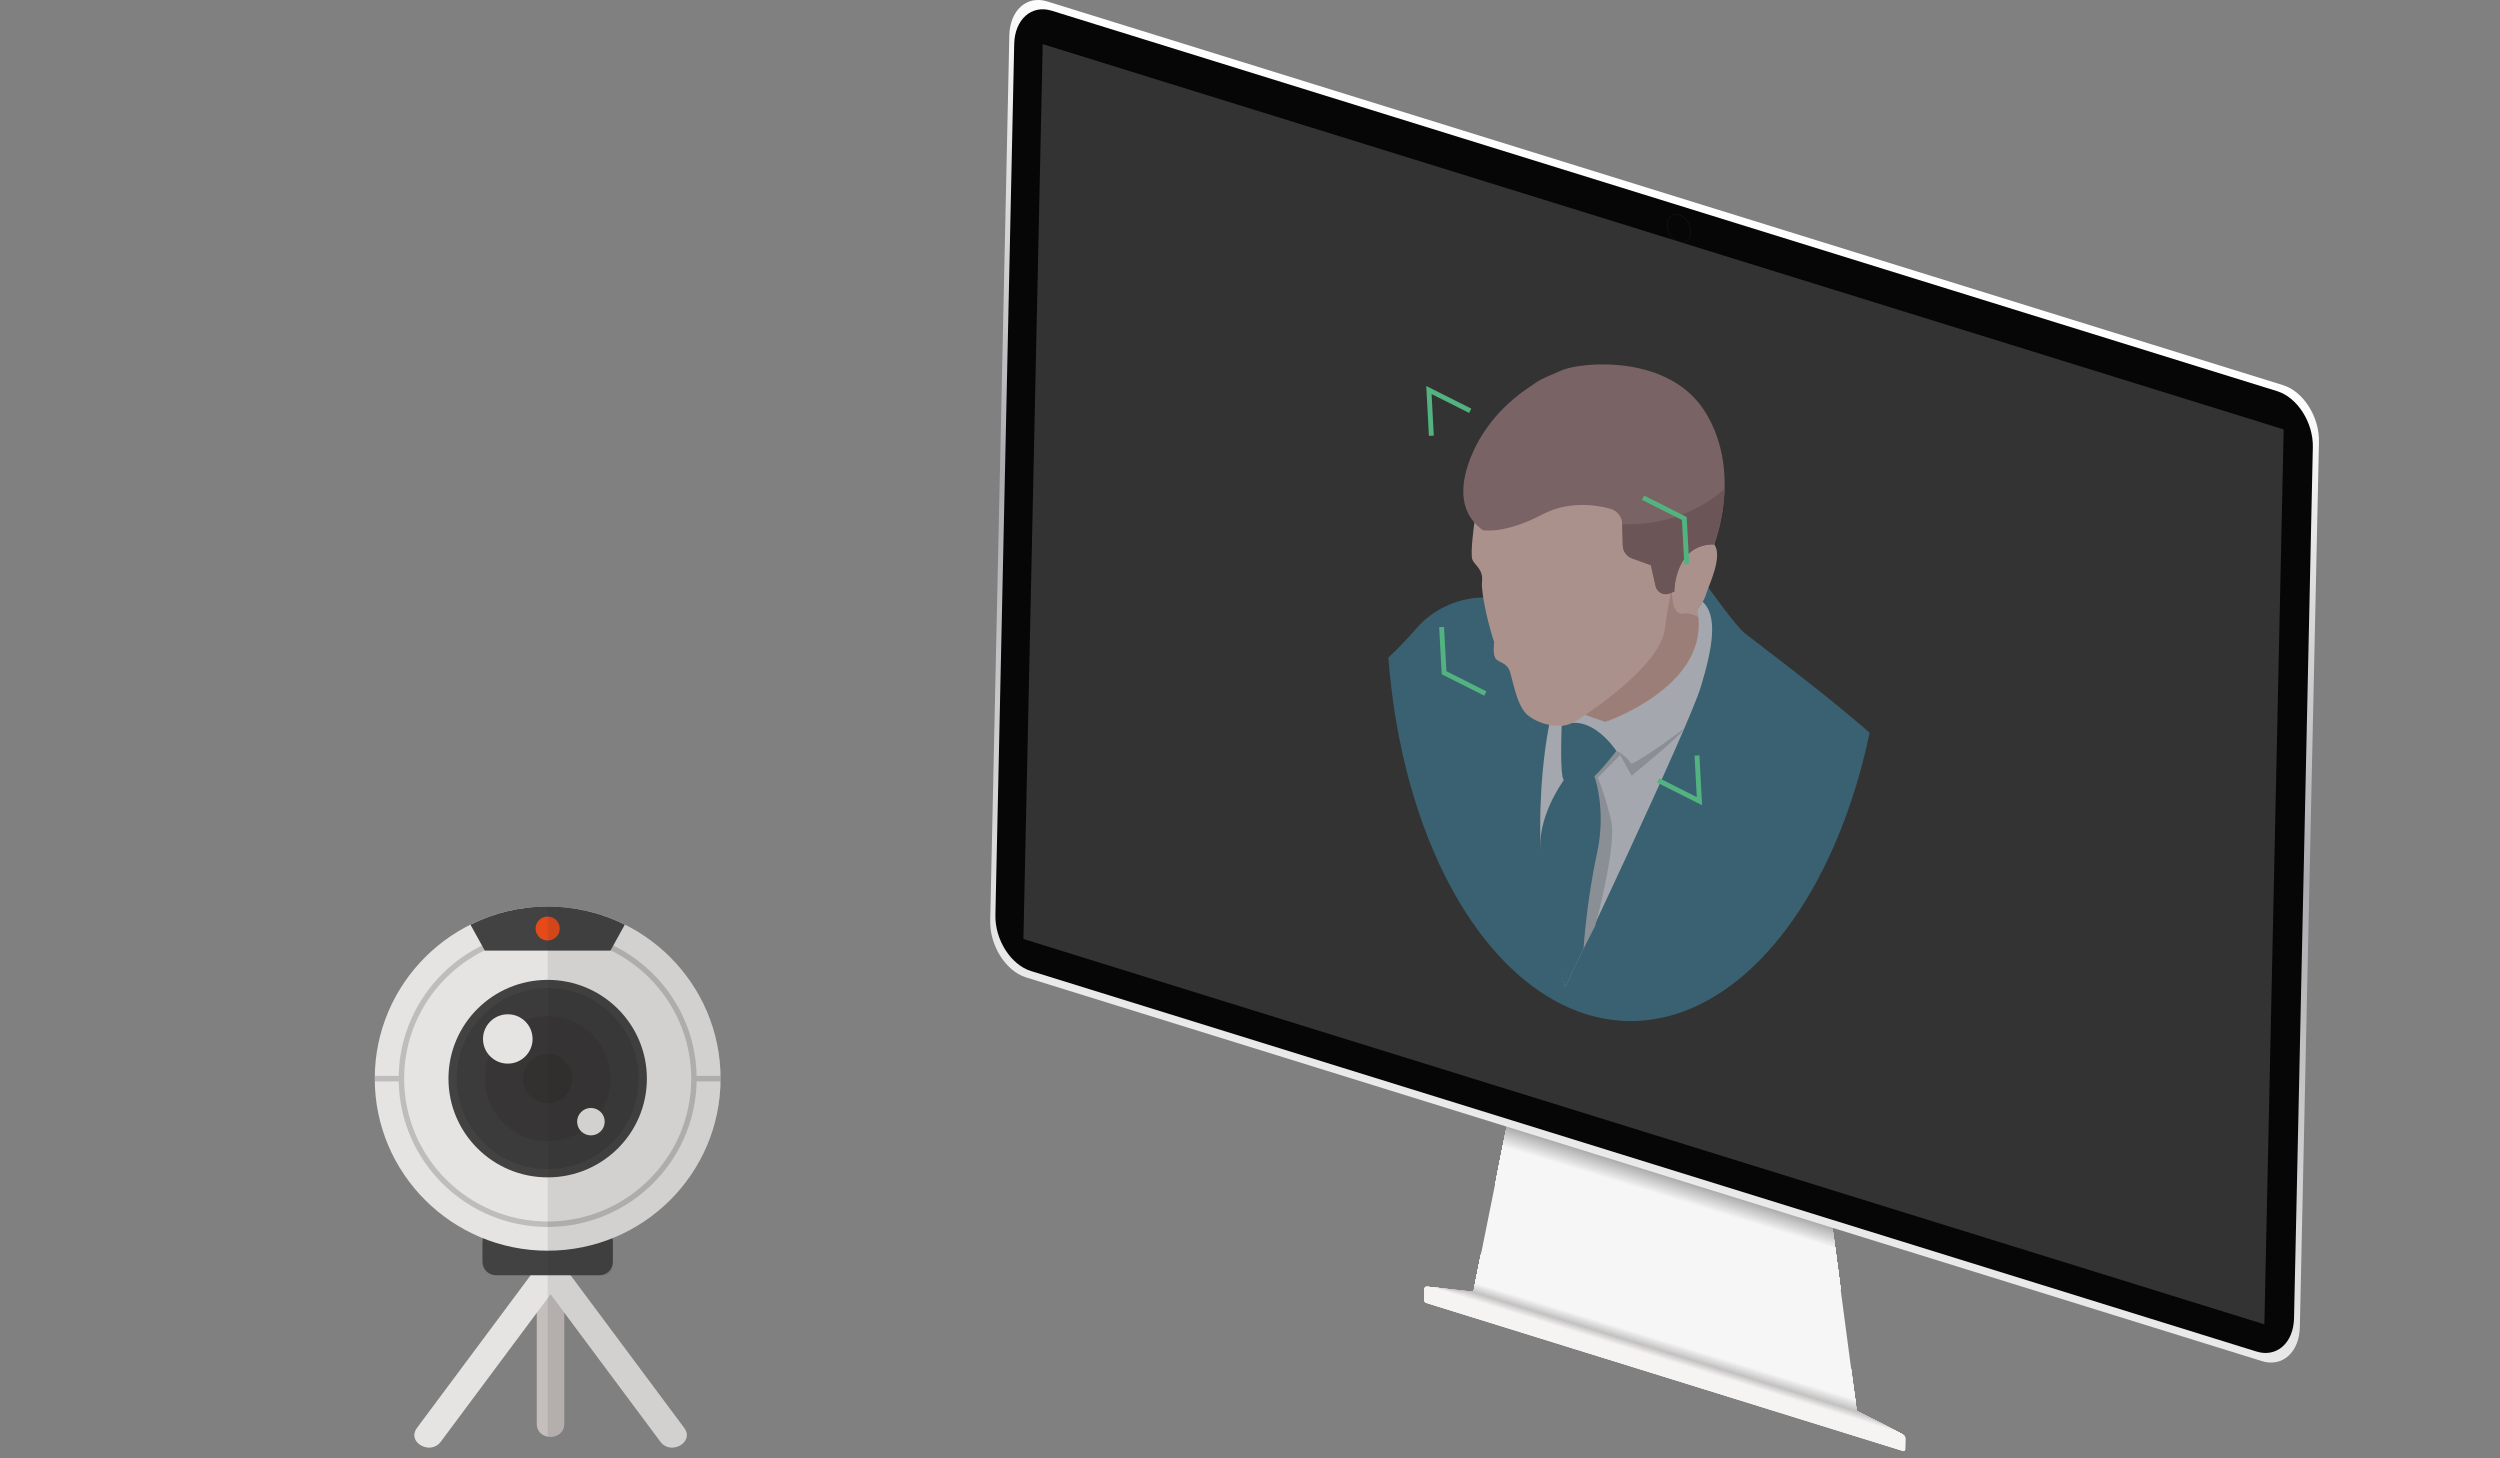 <?xml version="1.0" encoding="utf-8"?>
<!-- Generator: Adobe Illustrator 24.3.0, SVG Export Plug-In . SVG Version: 6.00 Build 0)  -->
<svg version="1.1" id="Ñëîé_1" xmlns="http://www.w3.org/2000/svg" xmlns:xlink="http://www.w3.org/1999/xlink" x="0px" y="0px"
	 viewBox="0 0 600 350" style="enable-background:new 0 0 600 350;" xml:space="preserve">
<rect x="0" y="0" width="600" height="350" fill="#808080" stroke="none"/>
<g id="XMLID_291_">
	<g id="XMLID_295_">
		<polygon id="XMLID_336_" style="fill:#F6F6F6;" points="361.63,270.26 439.77,294.52 445.61,338.56 353.63,310 		"/>
		<g id="XMLID_326_">
			<polygon id="XMLID_6_" style="fill:#AAA9A9;" points="440.94,303.33 439.77,294.52 361.63,270.26 360.01,278.28 			"/>
			<polygon style="fill:#ABAAAA;" points="440.95,303.41 439.78,294.59 361.61,270.32 360,278.36 			"/>
			<polygon style="fill:#ACABAB;" points="440.96,303.49 439.79,294.65 361.6,270.38 359.98,278.44 			"/>
			<polygon style="fill:#ADACAC;" points="440.97,303.57 439.8,294.72 361.59,270.45 359.97,278.52 			"/>
			<polygon style="fill:#AEADAD;" points="440.98,303.65 439.81,294.78 361.57,270.51 359.95,278.61 			"/>
			<polygon style="fill:#AFAEAE;" points="440.99,303.73 439.82,294.85 361.56,270.57 359.93,278.69 			"/>
			<polygon style="fill:#B0AFAF;" points="441.01,303.81 439.83,294.91 361.55,270.63 359.92,278.77 			"/>
			<polygon style="fill:#B1B0B0;" points="441.02,303.89 439.83,294.98 361.54,270.7 359.9,278.85 			"/>
			<polygon style="fill:#B2B1B1;" points="441.03,303.97 439.84,295.04 361.52,270.76 359.89,278.93 			"/>
			<polygon style="fill:#B3B2B2;" points="441.04,304.05 439.85,295.11 361.51,270.82 359.87,279.01 			"/>
			<polygon style="fill:#B4B3B3;" points="441.05,304.13 439.86,295.18 361.5,270.89 359.86,279.09 			"/>
			<polygon style="fill:#B5B4B4;" points="441.06,304.21 439.87,295.24 361.49,270.95 359.84,279.17 			"/>
			<polygon style="fill:#B6B5B5;" points="441.07,304.29 439.88,295.31 361.47,271.01 359.83,279.25 			"/>
			<polygon style="fill:#B7B6B6;" points="441.08,304.37 439.89,295.37 361.46,271.07 359.81,279.33 			"/>
			<polygon style="fill:#B8B7B7;" points="441.09,304.46 439.89,295.44 361.45,271.14 359.79,279.41 			"/>
			<polygon style="fill:#B9B8B8;" points="441.1,304.54 439.9,295.5 361.44,271.2 359.78,279.49 			"/>
			<polygon style="fill:#BAB9B9;" points="441.11,304.62 439.91,295.57 361.42,271.26 359.76,279.57 			"/>
			<polygon style="fill:#BBBABA;" points="441.12,304.7 439.92,295.63 361.41,271.32 359.75,279.65 			"/>
			<polygon style="fill:#BCBBBB;" points="441.13,304.78 439.93,295.7 361.4,271.39 359.73,279.73 			"/>
			<polygon style="fill:#BDBCBC;" points="441.14,304.86 439.94,295.76 361.39,271.45 359.72,279.82 			"/>
			<polygon style="fill:#BDBDBD;" points="441.15,304.94 439.95,295.83 361.37,271.51 359.7,279.9 			"/>
			<polygon style="fill:#BEBEBE;" points="441.17,305.02 439.96,295.89 361.36,271.57 359.69,279.98 			"/>
			<polygon style="fill:#BFBFBF;" points="441.18,305.1 439.96,295.96 361.35,271.64 359.67,280.06 			"/>
			<polygon style="fill:#C0C0C0;" points="441.19,305.18 439.97,296.02 361.34,271.7 359.66,280.14 			"/>
			<polygon style="fill:#C1C1C1;" points="441.2,305.26 439.98,296.09 361.32,271.76 359.64,280.22 			"/>
			<polygon style="fill:#C2C2C2;" points="441.21,305.34 439.99,296.16 361.31,271.83 359.62,280.3 			"/>
			<polygon style="fill:#C3C3C3;" points="441.22,305.42 440,296.22 361.3,271.89 359.61,280.38 			"/>
			<polygon style="fill:#C4C4C4;" points="441.23,305.5 440.01,296.29 361.29,271.95 359.59,280.46 			"/>
			<polygon style="fill:#C5C5C5;" points="441.24,305.58 440.02,296.35 361.27,272.01 359.58,280.54 			"/>
			<polygon style="fill:#C6C6C6;" points="441.25,305.66 440.02,296.42 361.26,272.08 359.56,280.62 			"/>
			<polygon style="fill:#C7C7C7;" points="441.26,305.74 440.03,296.48 361.25,272.14 359.55,280.7 			"/>
			<polygon style="fill:#C8C8C8;" points="441.27,305.82 440.04,296.55 361.23,272.2 359.53,280.78 			"/>
			<polygon style="fill:#C9C9C9;" points="441.28,305.9 440.05,296.61 361.22,272.26 359.52,280.86 			"/>
			<polygon style="fill:#CACACA;" points="441.29,305.98 440.06,296.68 361.21,272.33 359.5,280.94 			"/>
			<polygon style="fill:#CBCBCB;" points="441.3,306.06 440.07,296.74 361.2,272.39 359.49,281.02 			"/>
			<polygon style="fill:#CCCCCC;" points="441.31,306.14 440.08,296.81 361.18,272.45 359.47,281.11 			"/>
			<polygon style="fill:#CDCDCD;" points="441.32,306.22 440.09,296.87 361.17,272.51 359.45,281.19 			"/>
			<polygon style="fill:#CECECE;" points="441.34,306.3 440.09,296.94 361.16,272.58 359.44,281.27 			"/>
			<polygon style="fill:#CFCFCF;" points="441.35,306.38 440.1,297 361.15,272.64 359.42,281.35 			"/>
			<polygon style="fill:#D0D0D0;" points="441.36,306.46 440.11,297.07 361.13,272.7 359.41,281.43 			"/>
			<polygon style="fill:#D1D0D0;" points="441.37,306.54 440.12,297.14 361.12,272.77 359.39,281.51 			"/>
			<polygon style="fill:#D2D1D1;" points="441.38,306.62 440.13,297.2 361.11,272.83 359.38,281.59 			"/>
			<polygon style="fill:#D3D2D2;" points="441.39,306.7 440.14,297.27 361.1,272.89 359.36,281.67 			"/>
			<polygon style="fill:#D4D3D3;" points="441.4,306.78 440.15,297.33 361.08,272.95 359.35,281.75 			"/>
			<polygon style="fill:#D5D4D4;" points="441.41,306.86 440.15,297.4 361.07,273.02 359.33,281.83 			"/>
			<polygon style="fill:#D6D5D5;" points="441.42,306.95 440.16,297.46 361.06,273.08 359.31,281.91 			"/>
			<polygon style="fill:#D7D6D6;" points="441.43,307.03 440.17,297.53 361.05,273.14 359.3,281.99 			"/>
			<polygon style="fill:#D8D7D7;" points="441.44,307.11 440.18,297.59 361.03,273.2 359.28,282.07 			"/>
			<polygon style="fill:#D9D8D8;" points="441.45,307.19 440.19,297.66 361.02,273.27 359.27,282.15 			"/>
			<polygon style="fill:#DAD9D9;" points="441.46,307.27 440.2,297.72 361.01,273.33 359.25,282.23 			"/>
			<polygon style="fill:#DBDADA;" points="441.47,307.35 440.21,297.79 361,273.39 359.24,282.31 			"/>
			<polygon style="fill:#DCDBDB;" points="441.48,307.43 440.22,297.85 360.98,273.45 359.22,282.4 			"/>
			<polygon style="fill:#DDDCDC;" points="441.5,307.51 440.22,297.92 360.97,273.52 359.21,282.48 			"/>
			<polygon style="fill:#DEDDDD;" points="441.51,307.59 440.23,297.98 360.96,273.58 359.19,282.56 			"/>
			<polygon style="fill:#DFDEDE;" points="441.52,307.67 440.24,298.05 360.94,273.64 359.18,282.64 			"/>
			<polygon style="fill:#E0DFDF;" points="441.53,307.75 440.25,298.12 360.93,273.71 359.16,282.72 			"/>
			<polygon style="fill:#E1E0E0;" points="441.54,307.83 440.26,298.18 360.92,273.77 359.14,282.8 			"/>
			<polygon style="fill:#E2E1E1;" points="441.55,307.91 440.27,298.25 360.91,273.83 359.13,282.88 			"/>
			<polygon style="fill:#E3E2E2;" points="441.56,307.99 440.28,298.31 360.89,273.89 359.11,282.96 			"/>
			<polygon style="fill:#E3E3E3;" points="441.57,308.07 440.28,298.38 360.88,273.96 359.1,283.04 			"/>
			<polygon style="fill:#E4E4E4;" points="441.58,308.15 440.29,298.44 360.87,274.02 359.08,283.12 			"/>
			<polygon style="fill:#E5E5E5;" points="441.59,308.23 440.3,298.51 360.86,274.08 359.07,283.2 			"/>
			<polygon style="fill:#E6E6E6;" points="441.6,308.31 440.31,298.57 360.84,274.14 359.05,283.28 			"/>
			<polygon style="fill:#E7E7E7;" points="441.61,308.39 440.32,298.64 360.83,274.21 359.04,283.36 			"/>
			<polygon style="fill:#E8E8E8;" points="441.62,308.47 440.33,298.7 360.82,274.27 359.02,283.44 			"/>
			<polygon style="fill:#E9E9E9;" points="441.63,308.55 440.34,298.77 360.81,274.33 359.01,283.52 			"/>
			<polygon style="fill:#EAEAEA;" points="441.64,308.63 440.35,298.83 360.79,274.39 358.99,283.61 			"/>
			<polygon style="fill:#EBEBEB;" points="441.66,308.71 440.35,298.9 360.78,274.46 358.97,283.69 			"/>
			<polygon style="fill:#ECECEC;" points="441.67,308.79 440.36,298.96 360.77,274.52 358.96,283.77 			"/>
			<polygon style="fill:#EDEDED;" points="441.68,308.87 440.37,299.03 360.76,274.58 358.94,283.85 			"/>
			<polygon style="fill:#EEEEEE;" points="441.69,308.95 440.38,299.09 360.74,274.65 358.93,283.93 			"/>
			<polygon style="fill:#EFEFEF;" points="441.7,309.03 440.39,299.16 360.73,274.71 358.91,284.01 			"/>
			<polygon style="fill:#F0F0F0;" points="441.71,309.11 440.4,299.23 360.72,274.77 358.9,284.09 			"/>
			<polygon style="fill:#F1F1F1;" points="441.72,309.19 440.41,299.29 360.71,274.83 358.88,284.17 			"/>
			<polygon style="fill:#F2F2F2;" points="441.73,309.27 440.41,299.36 360.69,274.9 358.87,284.25 			"/>
			<polygon style="fill:#F3F3F3;" points="441.74,309.35 440.42,299.42 360.68,274.96 358.85,284.33 			"/>
			<polygon style="fill:#F4F4F4;" points="441.75,309.43 440.43,299.49 360.67,275.02 358.83,284.41 			"/>
			<polygon style="fill:#F5F5F5;" points="441.76,309.52 440.44,299.55 360.65,275.08 358.82,284.49 			"/>
			<polygon id="XMLID_5_" style="fill:#F6F6F6;" points="441.77,309.6 440.45,299.62 360.64,275.15 358.8,284.57 			"/>
		</g>
		<g id="XMLID_318_">
			<polygon id="XMLID_4_" style="fill:#C4C4C4;" points="354.79,304.25 353.63,310 445.61,338.56 444.02,331.57 			"/>
			<polygon style="fill:#C5C5C5;" points="354.8,304.18 353.64,309.96 445.61,338.51 444.03,331.51 			"/>
			<polygon style="fill:#C6C6C6;" points="354.82,304.11 353.65,309.92 445.6,338.45 444.03,331.45 			"/>
			<polygon style="fill:#C7C7C7;" points="354.83,304.04 353.66,309.88 445.59,338.4 444.04,331.39 			"/>
			<polygon style="fill:#C8C8C8;" points="354.85,303.96 353.67,309.84 445.58,338.35 444.04,331.32 			"/>
			<polygon style="fill:#C9C9C9;" points="354.86,303.89 353.67,309.8 445.58,338.29 444.05,331.26 			"/>
			<polygon style="fill:#CACACA;" points="354.88,303.82 353.68,309.75 445.57,338.24 444.05,331.2 			"/>
			<polygon style="fill:#CBCBCB;" points="354.89,303.75 353.69,309.71 445.56,338.19 444.06,331.14 			"/>
			<polygon style="fill:#CCCCCC;" points="354.9,303.68 353.7,309.67 445.56,338.13 444.06,331.08 			"/>
			<polygon style="fill:#CDCDCD;" points="354.92,303.61 353.71,309.63 445.55,338.08 444.07,331.02 			"/>
			<polygon style="fill:#CECECE;" points="354.93,303.53 353.72,309.59 445.54,338.03 444.07,330.96 			"/>
			<polygon style="fill:#CFCFCF;" points="354.95,303.46 353.72,309.55 445.54,337.97 444.08,330.89 			"/>
			<polygon style="fill:#D0D0D0;" points="354.96,303.39 353.73,309.51 445.53,337.92 444.08,330.83 			"/>
			<polygon style="fill:#D1D1D1;" points="354.98,303.32 353.74,309.47 445.52,337.87 444.09,330.77 			"/>
			<polygon style="fill:#D2D2D2;" points="354.99,303.25 353.75,309.42 445.51,337.81 444.09,330.71 			"/>
			<polygon style="fill:#D3D3D3;" points="355.01,303.18 353.76,309.38 445.51,337.76 444.09,330.65 			"/>
			<polygon style="fill:#D4D4D4;" points="355.02,303.1 353.77,309.34 445.5,337.71 444.1,330.59 			"/>
			<polygon style="fill:#D5D5D5;" points="355.03,303.03 353.77,309.3 445.49,337.65 444.1,330.53 			"/>
			<polygon style="fill:#D6D6D6;" points="355.05,302.96 353.78,309.26 445.49,337.6 444.11,330.46 			"/>
			<polygon style="fill:#D7D7D7;" points="355.06,302.89 353.79,309.22 445.48,337.55 444.11,330.4 			"/>
			<polygon style="fill:#D8D8D8;" points="355.08,302.82 353.8,309.18 445.47,337.49 444.12,330.34 			"/>
			<polygon style="fill:#D9D9D9;" points="355.09,302.75 353.81,309.14 445.46,337.44 444.12,330.28 			"/>
			<polygon style="fill:#DADADA;" points="355.11,302.67 353.82,309.1 445.46,337.39 444.13,330.22 			"/>
			<polygon style="fill:#DBDBDB;" points="355.12,302.6 353.82,309.05 445.45,337.33 444.13,330.16 			"/>
			<polygon style="fill:#DCDCDC;" points="355.14,302.53 353.83,309.01 445.44,337.28 444.14,330.1 			"/>
			<polygon style="fill:#DDDDDD;" points="355.15,302.46 353.84,308.97 445.44,337.23 444.14,330.04 			"/>
			<polygon style="fill:#DDDDDD;" points="355.16,302.39 353.85,308.93 445.43,337.17 444.15,329.97 			"/>
			<polygon style="fill:#DEDEDE;" points="355.18,302.32 353.86,308.89 445.42,337.12 444.15,329.91 			"/>
			<polygon style="fill:#DFDFDF;" points="355.19,302.24 353.86,308.85 445.41,337.07 444.16,329.85 			"/>
			<polygon style="fill:#E0E0E0;" points="355.21,302.17 353.87,308.81 445.41,337.01 444.16,329.79 			"/>
			<polygon style="fill:#E1E1E1;" points="355.22,302.1 353.88,308.77 445.4,336.96 444.17,329.73 			"/>
			<polygon style="fill:#E2E2E2;" points="355.24,302.03 353.89,308.73 445.39,336.91 444.17,329.67 			"/>
			<polygon style="fill:#E3E3E3;" points="355.25,301.96 353.9,308.68 445.39,336.85 444.18,329.61 			"/>
			<polygon style="fill:#E4E4E4;" points="355.27,301.89 353.91,308.64 445.38,336.8 444.18,329.54 			"/>
			<polygon style="fill:#E5E5E5;" points="355.28,301.81 353.91,308.6 445.37,336.75 444.19,329.48 			"/>
			<polygon style="fill:#E6E6E6;" points="355.29,301.74 353.92,308.56 445.37,336.69 444.19,329.42 			"/>
			<polygon style="fill:#E7E7E7;" points="355.31,301.67 353.93,308.52 445.36,336.64 444.2,329.36 			"/>
			<polygon style="fill:#E8E8E8;" points="355.32,301.6 353.94,308.48 445.35,336.59 444.2,329.3 			"/>
			<polygon style="fill:#E9E9E9;" points="355.34,301.53 353.95,308.44 445.34,336.53 444.21,329.24 			"/>
			<polygon style="fill:#EAEAEA;" points="355.35,301.46 353.96,308.4 445.34,336.48 444.21,329.18 			"/>
			<polygon style="fill:#EBEBEB;" points="355.37,301.38 353.96,308.36 445.33,336.43 444.22,329.11 			"/>
			<polygon style="fill:#ECECEC;" points="355.38,301.31 353.97,308.31 445.32,336.37 444.22,329.05 			"/>
			<polygon style="fill:#EDEDED;" points="355.39,301.24 353.98,308.27 445.32,336.32 444.23,328.99 			"/>
			<polygon style="fill:#EEEEEE;" points="355.41,301.17 353.99,308.23 445.31,336.27 444.23,328.93 			"/>
			<polygon style="fill:#EFEFEF;" points="355.42,301.1 354,308.19 445.3,336.21 444.24,328.87 			"/>
			<polygon style="fill:#F0F0F0;" points="355.44,301.03 354.01,308.15 445.29,336.16 444.24,328.81 			"/>
			<polygon style="fill:#F1F1F1;" points="355.45,300.96 354.01,308.11 445.29,336.11 444.25,328.75 			"/>
			<polygon style="fill:#F2F2F2;" points="355.47,300.88 354.02,308.07 445.28,336.05 444.25,328.68 			"/>
			<polygon style="fill:#F3F3F3;" points="355.48,300.81 354.03,308.03 445.27,336 444.26,328.62 			"/>
			<polygon style="fill:#F4F4F4;" points="355.5,300.74 354.04,307.99 445.27,335.95 444.26,328.56 			"/>
			<polygon style="fill:#F5F5F5;" points="355.51,300.67 354.05,307.94 445.26,335.89 444.27,328.5 			"/>
			<polygon id="XMLID_3_" style="fill:#F6F6F6;" points="355.52,300.6 354.06,307.9 445.25,335.84 444.27,328.44 			"/>
		</g>
		<path id="XMLID_317_" style="fill:#F6F3F3;" d="M456.73,344.29l-11.12-5.73L353.63,310l-11.21-1.2c-0.35-0.04-0.6,0.22-0.61,0.62
			l-0.05,2.53c-0.01,0.33,0.22,0.67,0.51,0.76l114.45,35.53c0.29,0.09,0.53-0.1,0.54-0.43l0.05-2.53
			C457.32,344.88,457.07,344.46,456.73,344.29z"/>
		<g id="XMLID_309_">
			<polygon id="XMLID_2_" style="fill:#BEBCBC;" points="453.89,342.82 445.61,338.56 399.62,324.28 353.63,310 345.29,309.1 
				399.59,325.96 426.74,334.39 			"/>
			<path style="fill:#BFBDBD;" d="M345.23,309.11l2.15,0.71c0,0.01,0.8,0.26,0.81,0.26l51.38,15.95l1.08,0.34l26.11,8.11l26.51,8.23
				c0.01,0,0.68,0.21,0.68,0.2l-2.02-1.09c0-0.01-0.96-0.51-0.97-0.51l-0.9-0.46l-4.36-2.23l-46.08-14.31l-46.05-14.3l-6.44-0.71
				l-0.99-0.11C346.14,309.2,345.23,309.1,345.23,309.11z"/>
			<path style="fill:#C0BEBE;" d="M345.17,309.12l2.11,0.74c0,0.01,0.79,0.27,0.8,0.27l51.47,15.98l1.09,0.34l26.15,8.12l26.55,8.24
				c0.01,0,0.68,0.2,0.68,0.19l-1.98-1.11c0-0.01-0.95-0.51-0.96-0.52l-0.9-0.46l-4.37-2.21l-46.17-14.33l-46.11-14.32l-6.44-0.74
				l-0.99-0.11C346.07,309.19,345.17,309.1,345.17,309.12z"/>
			<path style="fill:#C1BFBF;" d="M345.1,309.12l2.07,0.78c0,0.02,0.78,0.27,0.8,0.28l51.55,16l1.09,0.34l26.19,8.13l26.59,8.26
				c0.02,0,0.67,0.2,0.67,0.18l-1.94-1.14c0-0.02-0.94-0.52-0.96-0.53l-0.9-0.47l-4.38-2.2l-46.26-14.36l-46.17-14.34l-6.45-0.76
				l-0.99-0.11C345.99,309.18,345.11,309.1,345.1,309.12z"/>
			<path style="fill:#C2C0C0;" d="M345.04,309.13l2.03,0.81c0,0.02,0.77,0.28,0.79,0.29l51.63,16.03l1.09,0.34l26.23,8.14
				l26.63,8.27c0.02,0.01,0.67,0.19,0.67,0.17l-1.91-1.16c0-0.03-0.93-0.53-0.95-0.54l-0.91-0.47l-4.39-2.19l-46.35-14.39
				l-46.23-14.35l-6.45-0.79l-0.99-0.11C345.92,309.17,345.04,309.1,345.04,309.13z"/>
			<path style="fill:#C3C1C1;" d="M344.98,309.13l1.99,0.84c0,0.03,0.76,0.29,0.79,0.3l51.71,16.06l1.09,0.34l26.27,8.16l26.67,8.28
				c0.03,0.01,0.67,0.18,0.67,0.16l-1.87-1.19c0-0.03-0.91-0.53-0.94-0.55l-0.91-0.47l-4.41-2.18l-46.43-14.42l-46.29-14.37
				l-6.45-0.81l-0.99-0.11C345.85,309.17,344.98,309.1,344.98,309.13z"/>
			<path style="fill:#C4C2C2;" d="M344.92,309.14l1.95,0.87c0,0.03,0.75,0.3,0.78,0.31l51.8,16.08l1.1,0.34l26.31,8.17l26.72,8.29
				c0.03,0.01,0.67,0.18,0.67,0.14l-1.83-1.21c0-0.04-0.9-0.54-0.94-0.56l-0.91-0.47l-4.42-2.17l-46.52-14.44l-46.36-14.39
				l-6.46-0.84l-0.99-0.11C345.78,309.16,344.92,309.1,344.92,309.14z"/>
			<path style="fill:#C5C3C3;" d="M344.86,309.14l1.91,0.91c0,0.04,0.74,0.3,0.78,0.31l51.88,16.11l1.1,0.34l26.35,8.18l26.76,8.31
				c0.04,0.01,0.66,0.17,0.66,0.13l-1.8-1.24c0-0.05-0.89-0.54-0.93-0.56l-0.91-0.47l-4.43-2.16l-46.61-14.47l-46.42-14.41
				l-6.46-0.86l-0.99-0.11C345.7,309.15,344.86,309.09,344.86,309.14z"/>
			<path style="fill:#C6C4C4;" d="M344.8,309.15l1.87,0.94c0,0.05,0.73,0.31,0.77,0.32l51.96,16.13l1.1,0.34l26.39,8.19l26.8,8.32
				c0.04,0.01,0.66,0.17,0.66,0.12l-1.76-1.27c0-0.06-0.87-0.55-0.92-0.57l-0.91-0.47l-4.45-2.15l-46.7-14.5l-46.48-14.43
				l-6.47-0.88l-0.99-0.11C345.63,309.14,344.8,309.09,344.8,309.15z"/>
			<path style="fill:#C7C5C5;" d="M344.74,309.15l1.83,0.97c0,0.05,0.72,0.32,0.77,0.33l52.04,16.16l1.1,0.34l26.43,8.21l26.84,8.33
				c0.05,0.01,0.66,0.16,0.66,0.11l-1.72-1.29c0-0.06-0.86-0.55-0.91-0.58l-0.92-0.47l-4.46-2.13l-46.79-14.53l-46.54-14.45
				l-6.47-0.91l-0.99-0.11C345.56,309.13,344.74,309.09,344.74,309.15z"/>
			<path style="fill:#C8C6C6;" d="M344.68,309.16l1.79,1c0,0.06,0.71,0.33,0.76,0.34l52.13,16.18l1.1,0.34l26.48,8.22l26.88,8.35
				c0.05,0.02,0.66,0.16,0.66,0.1l-1.69-1.32c0-0.07-0.85-0.56-0.91-0.59l-0.92-0.47l-4.47-2.12l-46.88-14.55l-46.6-14.47
				l-6.47-0.93l-0.99-0.11C345.49,309.13,344.68,309.09,344.68,309.16z"/>
			<path style="fill:#C9C7C7;" d="M344.62,309.17l1.75,1.04c0,0.06,0.7,0.33,0.75,0.35l52.21,16.21l1.11,0.34l26.52,8.23l26.92,8.36
				c0.06,0.02,0.65,0.15,0.65,0.09l-1.65-1.34c0-0.08-0.83-0.56-0.9-0.6l-0.92-0.47l-4.48-2.11l-46.97-14.58l-46.66-14.49
				l-6.48-0.96l-1-0.11C345.41,309.12,344.62,309.09,344.62,309.17z"/>
			<path style="fill:#CAC8C8;" d="M344.56,309.17l1.71,1.07c0,0.07,0.69,0.34,0.75,0.36l52.29,16.24l1.11,0.34l26.56,8.25
				l26.97,8.37c0.06,0.02,0.65,0.15,0.65,0.08l-1.61-1.37c0-0.08-0.82-0.57-0.89-0.61l-0.92-0.48l-4.5-2.1l-47.06-14.61
				l-46.72-14.51l-6.48-0.98l-1-0.11C345.34,309.11,344.56,309.09,344.56,309.17z"/>
			<path style="fill:#CBC9C9;" d="M344.49,309.18l1.68,1.1c0,0.08,0.68,0.35,0.74,0.37l52.37,16.26l1.11,0.35l26.6,8.26l27.01,8.39
				c0.07,0.02,0.65,0.14,0.65,0.06l-1.57-1.39c0-0.09-0.81-0.57-0.89-0.61l-0.92-0.48l-4.51-2.09l-47.15-14.64l-46.78-14.52
				l-6.49-1.01l-1-0.11C345.27,309.1,344.5,309.09,344.49,309.18z"/>
			<path style="fill:#CCCACA;" d="M344.43,309.18l1.64,1.13c0,0.08,0.67,0.36,0.74,0.38l52.46,16.29l1.11,0.35l26.64,8.27l27.05,8.4
				c0.07,0.02,0.65,0.13,0.65,0.05l-1.54-1.42c0-0.1-0.8-0.58-0.88-0.62l-0.93-0.48l-4.52-2.08l-47.23-14.67l-46.84-14.54
				l-6.49-1.03l-1-0.11C345.2,309.1,344.44,309.08,344.43,309.18z"/>
			<path style="fill:#CDCACA;" d="M344.37,309.19l1.6,1.17c0,0.09,0.66,0.36,0.73,0.39l52.54,16.31l1.12,0.35l26.68,8.28l27.09,8.41
				c0.08,0.02,0.64,0.13,0.64,0.04l-1.5-1.45c0-0.1-0.78-0.59-0.87-0.63l-0.93-0.48l-4.54-2.06l-47.32-14.69l-46.9-14.56l-6.49-1.05
				l-1-0.11C345.12,309.09,344.37,309.08,344.37,309.19z"/>
			<path style="fill:#CECBCB;" d="M344.31,309.19l1.56,1.2c0,0.09,0.65,0.37,0.73,0.4l52.62,16.34l1.12,0.35l26.72,8.3l27.13,8.42
				c0.08,0.03,0.64,0.12,0.64,0.03l-1.46-1.47c0-0.11-0.77-0.59-0.87-0.64l-0.93-0.48l-4.55-2.05l-47.41-14.72l-46.97-14.58
				l-6.5-1.08l-1-0.11C345.05,309.08,344.31,309.08,344.31,309.19z"/>
			<path style="fill:#CFCCCC;" d="M344.25,309.2l1.52,1.23c0,0.1,0.64,0.38,0.72,0.4l52.7,16.36l1.12,0.35l26.76,8.31l27.17,8.44
				c0.09,0.03,0.64,0.12,0.64,0.02l-1.43-1.5c0-0.12-0.76-0.6-0.86-0.65l-0.93-0.48l-4.56-2.04l-47.5-14.75l-47.03-14.6l-6.5-1.1
				l-1-0.11C344.98,309.07,344.25,309.08,344.25,309.2z"/>
			<path style="fill:#D0CDCD;" d="M344.19,309.2l1.48,1.26c0,0.1,0.63,0.38,0.72,0.41l52.79,16.39l1.12,0.35l26.8,8.32l27.21,8.45
				c0.09,0.03,0.64,0.11,0.64,0.01l-1.39-1.52c0-0.13-0.74-0.6-0.85-0.66l-0.94-0.48l-4.57-2.03l-47.59-14.78l-47.09-14.62
				l-6.51-1.13l-1-0.11C344.91,309.06,344.19,309.08,344.19,309.2z"/>
			<path style="fill:#D1CECE;" d="M344.13,309.21l1.44,1.3c0,0.11,0.62,0.39,0.71,0.42l52.87,16.42l1.13,0.35l26.84,8.33l27.26,8.46
				c0.1,0.03,0.63,0.11,0.63,0l-1.35-1.55c0-0.13-0.73-0.61-0.84-0.67l-0.94-0.48l-4.59-2.02l-47.68-14.8l-47.15-14.64l-6.51-1.15
				l-1-0.11C344.83,309.06,344.13,309.08,344.13,309.21z"/>
			<path style="fill:#D2CFCF;" d="M344.07,309.21l1.4,1.33c0,0.12,0.61,0.4,0.71,0.43l52.95,16.44l1.13,0.35l26.88,8.35l27.3,8.48
				c0.1,0.03,0.63,0.1,0.63-0.01l-1.32-1.58c0-0.14-0.72-0.61-0.84-0.67l-0.94-0.48l-4.6-2.01L399.61,325l-47.21-14.66l-6.51-1.17
				l-1-0.11C344.76,309.05,344.07,309.08,344.07,309.21z"/>
			<path style="fill:#D3D0D0;" d="M344.01,309.22l1.36,1.36c0,0.12,0.6,0.41,0.7,0.44l53.03,16.47l1.13,0.35l26.92,8.36l27.34,8.49
				c0.11,0.03,0.63,0.1,0.63-0.03l-1.28-1.6c0-0.15-0.7-0.62-0.83-0.68l-0.94-0.49l-4.61-1.99l-47.86-14.86l-47.27-14.68l-6.52-1.2
				l-1-0.11C344.69,309.04,344.01,309.07,344.01,309.22z"/>
			<path style="fill:#D4D1D1;" d="M343.94,309.23l1.32,1.39c0,0.13,0.58,0.41,0.7,0.45l53.12,16.49l1.13,0.35l26.96,8.37l27.38,8.5
				c0.11,0.03,0.62,0.09,0.63-0.04l-1.24-1.63c0-0.15-0.69-0.62-0.82-0.69l-0.94-0.49l-4.63-1.98l-47.94-14.89l-47.33-14.7
				l-6.52-1.22l-1-0.11C344.62,309.03,343.95,309.07,343.94,309.23z"/>
			<path style="fill:#D5D2D2;" d="M343.88,309.23l1.28,1.43c0,0.13,0.57,0.42,0.69,0.46l53.2,16.52l1.13,0.35l27,8.38l27.42,8.51
				c0.12,0.04,0.62,0.08,0.62-0.05l-1.2-1.65c0-0.16-0.68-0.63-0.82-0.7l-0.95-0.49l-4.64-1.97l-48.03-14.91l-47.39-14.71
				l-6.53-1.25l-1-0.11C344.54,309.02,343.89,309.07,343.88,309.23z"/>
			<path style="fill:#D6D3D3;" d="M343.82,309.24l1.24,1.46c0,0.14,0.56,0.43,0.69,0.47l53.28,16.54l1.14,0.35l27.05,8.4l27.46,8.53
				c0.12,0.04,0.62,0.08,0.62-0.06l-1.17-1.68c0-0.17-0.66-0.63-0.81-0.71l-0.95-0.49l-4.65-1.96l-48.12-14.94l-47.45-14.73
				l-6.53-1.27l-1.01-0.11C344.47,309.02,343.83,309.07,343.82,309.24z"/>
			<path style="fill:#D7D4D4;" d="M343.76,309.24l1.2,1.49c0,0.14,0.55,0.44,0.68,0.48l53.37,16.57l1.14,0.35l27.09,8.41l27.51,8.54
				c0.13,0.04,0.62,0.07,0.62-0.07l-1.13-1.7c0-0.17-0.65-0.64-0.8-0.72l-0.95-0.49l-4.66-1.95l-48.21-14.97l-47.51-14.75l-6.54-1.3
				l-1.01-0.11C344.4,309.01,343.77,309.07,343.76,309.24z"/>
			<path style="fill:#D8D5D5;" d="M343.7,309.25l1.16,1.52c0,0.15,0.54,0.44,0.68,0.48l53.45,16.59l1.14,0.35l27.13,8.42l27.55,8.55
				c0.13,0.04,0.61,0.07,0.62-0.08l-1.09-1.73c0-0.18-0.64-0.65-0.79-0.73l-0.95-0.49l-4.68-1.94l-48.3-15l-47.57-14.77l-6.54-1.32
				l-1.01-0.11C344.32,309,343.7,309.07,343.7,309.25z"/>
			<path style="fill:#D9D6D6;" d="M343.64,309.25l1.12,1.56c0,0.16,0.53,0.45,0.67,0.49l53.53,16.62l1.14,0.36l27.17,8.43
				l27.59,8.57c0.14,0.04,0.61,0.06,0.61-0.09l-1.06-1.76c0-0.19-0.63-0.65-0.79-0.73l-0.96-0.49l-4.69-1.92l-48.39-15.02
				l-47.64-14.79l-6.54-1.34l-1.01-0.11C344.25,308.99,343.64,309.07,343.64,309.25z"/>
			<path style="fill:#DAD7D7;" d="M343.58,309.26l1.09,1.59c0,0.16,0.52,0.46,0.67,0.5l53.61,16.65l1.15,0.36l27.21,8.45l27.63,8.58
				c0.14,0.04,0.61,0.06,0.61-0.11l-1.02-1.78c0-0.19-0.61-0.66-0.78-0.74l-0.96-0.49l-4.7-1.91l-48.48-15.05l-47.7-14.81
				l-6.55-1.37l-1.01-0.11C344.18,308.99,343.58,309.06,343.58,309.26z"/>
			<path style="fill:#DAD8D8;" d="M343.52,309.26l1.05,1.62c0,0.17,0.51,0.47,0.66,0.51l53.7,16.67l1.15,0.36l27.25,8.46l27.67,8.59
				c0.15,0.05,0.61,0.05,0.61-0.12l-0.98-1.81c0-0.2-0.6-0.66-0.77-0.75l-0.96-0.49l-4.72-1.9l-48.57-15.08l-47.76-14.83l-6.55-1.39
				l-1.01-0.11C344.11,308.98,343.52,309.06,343.52,309.26z"/>
			<path style="fill:#DBD9D9;" d="M343.46,309.27l1.01,1.65c0,0.17,0.5,0.47,0.66,0.52l53.78,16.7l1.15,0.36l27.29,8.47l27.71,8.6
				c0.15,0.05,0.6,0.05,0.61-0.13l-0.94-1.83c0-0.21-0.59-0.67-0.77-0.76l-0.96-0.5l-4.73-1.89l-48.66-15.11l-47.82-14.85
				l-6.56-1.42l-1.01-0.11C344.03,308.97,343.46,309.06,343.46,309.27z"/>
			<path style="fill:#DCDADA;" d="M343.39,309.27l0.97,1.69c0,0.18,0.49,0.48,0.65,0.53l53.86,16.72l1.15,0.36l27.33,8.49
				l27.75,8.62c0.16,0.05,0.6,0.04,0.6-0.14l-0.91-1.86c0-0.22-0.57-0.67-0.76-0.77l-0.96-0.5l-4.74-1.88L399.6,325.4l-47.88-14.87
				l-6.56-1.44l-1.01-0.11C343.96,308.96,343.4,309.06,343.39,309.27z"/>
			<path style="fill:#DDDBDB;" d="M343.33,309.28l0.93,1.72c0,0.19,0.48,0.49,0.64,0.54l53.94,16.75l1.16,0.36l27.37,8.5l27.8,8.63
				c0.16,0.05,0.6,0.03,0.6-0.15l-0.87-1.89c0-0.22-0.56-0.68-0.75-0.78l-0.97-0.5l-4.75-1.87l-48.83-15.16l-47.94-14.88l-6.56-1.46
				l-1.01-0.11C343.89,308.95,343.34,309.06,343.33,309.28z"/>
			<path style="fill:#DEDCDC;" d="M343.27,309.29l0.89,1.75c0,0.19,0.47,0.49,0.64,0.55l54.03,16.77l1.16,0.36l27.41,8.51
				l27.84,8.64c0.17,0.05,0.6,0.03,0.6-0.16L455,343.8c0-0.23-0.55-0.68-0.75-0.79l-0.97-0.5l-4.77-1.85l-48.92-15.19l-48-14.9
				l-6.57-1.49l-1.01-0.11C343.82,308.95,343.28,309.06,343.27,309.29z"/>
			<path style="fill:#DFDDDD;" d="M343.21,309.29l0.85,1.78c0,0.2,0.46,0.5,0.63,0.56l54.11,16.8l1.16,0.36l27.45,8.52l27.88,8.66
				c0.17,0.05,0.59,0.02,0.6-0.17l-0.8-1.94c0.01-0.24-0.53-0.69-0.74-0.79l-0.97-0.5l-4.78-1.84l-49.01-15.22l-48.06-14.92
				l-6.57-1.51l-1.01-0.11C343.74,308.94,343.22,309.05,343.21,309.29z"/>
			<path style="fill:#E0DEDE;" d="M343.15,309.3l0.81,1.82c0,0.2,0.45,0.51,0.63,0.56l54.19,16.83l1.16,0.36l27.49,8.54l27.92,8.67
				c0.18,0.06,0.59,0.02,0.59-0.18l-0.76-1.96c0.01-0.24-0.52-0.69-0.73-0.8l-0.97-0.5l-4.79-1.83l-49.1-15.24l-48.12-14.94
				l-6.58-1.54l-1.01-0.11C343.67,308.93,343.16,309.05,343.15,309.3z"/>
			<path style="fill:#E1DFDF;" d="M343.09,309.3l0.77,1.85c0,0.21,0.44,0.52,0.62,0.57l54.27,16.85l1.17,0.36l27.53,8.55l27.96,8.68
				c0.18,0.06,0.59,0.01,0.59-0.2l-0.72-1.99c0.01-0.25-0.51-0.7-0.72-0.81l-0.97-0.5l-4.81-1.82l-49.19-15.27l-48.18-14.96
				l-6.58-1.56l-1.01-0.11C343.6,308.92,343.1,309.05,343.09,309.3z"/>
			<path style="fill:#E2E0E0;" d="M343.03,309.31l0.73,1.88c0,0.21,0.43,0.52,0.62,0.58l54.36,16.88l1.17,0.36l27.57,8.56l28,8.69
				c0.19,0.06,0.59,0.01,0.59-0.21l-0.69-2.01c0.01-0.26-0.5-0.7-0.72-0.82l-0.98-0.5l-4.82-1.81l-49.28-15.3l-48.25-14.98
				l-6.58-1.59l-1.01-0.11C343.53,308.92,343.03,309.05,343.03,309.31z"/>
			<path style="fill:#E3E1E1;" d="M342.97,309.31l0.69,1.91c0,0.22,0.42,0.53,0.61,0.59l54.44,16.9l1.17,0.36l27.62,8.57l28.05,8.71
				c0.19,0.06,0.58,0,0.59-0.22l-0.65-2.04c0.01-0.26-0.48-0.71-0.71-0.83l-0.98-0.5l-4.83-1.8l-49.37-15.33l-48.31-15l-6.59-1.61
				l-1.02-0.11C343.45,308.91,342.97,309.05,342.97,309.31z"/>
			<path style="fill:#E4E2E2;" d="M342.91,309.32l0.65,1.95c0,0.23,0.41,0.54,0.61,0.6l54.52,16.93l1.17,0.36l27.66,8.59l28.09,8.72
				c0.2,0.06,0.58,0,0.58-0.23l-0.61-2.07c0.01-0.27-0.47-0.72-0.7-0.84l-0.98-0.51l-4.84-1.79l-49.46-15.35l-48.37-15.02
				l-6.59-1.63l-1.02-0.11C343.38,308.9,342.91,309.05,342.91,309.32z"/>
			<path style="fill:#E5E3E3;" d="M342.85,309.32l0.61,1.98c0,0.23,0.4,0.55,0.6,0.61l54.6,16.95l1.17,0.36l27.7,8.6l28.13,8.73
				c0.2,0.06,0.58-0.01,0.58-0.24l-0.57-2.09c0.01-0.28-0.46-0.72-0.7-0.84l-0.98-0.51l-4.86-1.77l-49.54-15.38l-48.43-15.04
				l-6.6-1.66l-1.02-0.11C343.31,308.89,342.85,309.05,342.85,309.32z"/>
			<path style="fill:#E6E4E4;" d="M342.78,309.33l0.57,2.01c-0.01,0.24,0.39,0.55,0.6,0.62l54.69,16.98l1.18,0.37l27.74,8.61
				l28.17,8.75c0.21,0.06,0.57-0.02,0.58-0.25l-0.54-2.12c0.01-0.29-0.44-0.73-0.69-0.85l-0.99-0.51l-4.87-1.76l-49.63-15.41
				L351.1,310.7l-6.6-1.68l-1.02-0.11C343.24,308.88,342.79,309.04,342.78,309.33z"/>
			<path style="fill:#E7E5E5;" d="M342.72,309.34l0.54,2.04c-0.01,0.24,0.38,0.56,0.59,0.63l54.77,17l1.18,0.37l27.78,8.62
				l28.21,8.76c0.21,0.07,0.57-0.02,0.58-0.26l-0.5-2.14c0.01-0.29-0.43-0.73-0.68-0.86l-0.99-0.51l-4.88-1.75l-49.72-15.44
				l-48.55-15.07l-6.6-1.71l-1.02-0.11C343.16,308.88,342.73,309.04,342.72,309.34z"/>
			<path style="fill:#E8E5E5;" d="M342.66,309.34l0.5,2.08c-0.01,0.25,0.37,0.57,0.59,0.64l54.85,17.03l1.18,0.37l27.82,8.64
				l28.25,8.77c0.22,0.07,0.57-0.03,0.57-0.28l-0.46-2.17c0.01-0.3-0.42-0.74-0.68-0.87l-0.99-0.51l-4.9-1.74l-49.81-15.47
				l-48.61-15.09l-6.61-1.73l-1.02-0.11C343.09,308.87,342.67,309.04,342.66,309.34z"/>
			<path style="fill:#E9E6E6;" d="M342.6,309.35l0.46,2.11c-0.01,0.25,0.36,0.58,0.58,0.65l54.93,17.06l1.18,0.37l27.86,8.65
				l28.29,8.78c0.22,0.07,0.57-0.03,0.57-0.29l-0.43-2.19c0.01-0.31-0.4-0.74-0.67-0.88l-0.99-0.51l-4.91-1.73l-49.9-15.49
				l-48.67-15.11L344.3,309l-1.02-0.11C343.02,308.86,342.61,309.04,342.6,309.35z"/>
			<path style="fill:#EAE7E7;" d="M342.54,309.35l0.42,2.14c-0.01,0.26,0.35,0.58,0.58,0.65l55.02,17.08l1.19,0.37l27.9,8.66
				l28.34,8.8c0.23,0.07,0.56-0.04,0.57-0.3l-0.39-2.22c0.01-0.31-0.39-0.75-0.66-0.89l-0.99-0.51l-4.92-1.72l-49.99-15.52
				l-48.73-15.13l-6.62-1.78l-1.02-0.11C342.94,308.85,342.55,309.04,342.54,309.35z"/>
			<path style="fill:#EBE8E8;" d="M342.48,309.36l0.38,2.17c-0.01,0.27,0.34,0.59,0.57,0.66l55.1,17.11l1.19,0.37l27.94,8.68
				l28.38,8.81c0.23,0.07,0.56-0.04,0.57-0.31l-0.35-2.25c0.01-0.32-0.38-0.75-0.65-0.9l-1-0.51l-4.93-1.7l-50.08-15.55
				l-48.79-15.15l-6.62-1.8l-1.02-0.11C342.87,308.85,342.49,309.04,342.48,309.36z"/>
			<path style="fill:#ECE9E9;" d="M342.42,309.36l0.34,2.21c-0.01,0.27,0.33,0.6,0.57,0.67l55.18,17.13l1.19,0.37l27.98,8.69
				l28.42,8.82c0.24,0.07,0.56-0.05,0.56-0.32l-0.32-2.27c0.01-0.33-0.36-0.76-0.65-0.9l-1-0.51l-4.95-1.69l-50.17-15.58
				l-48.86-15.17l-6.63-1.83l-1.02-0.11C342.8,308.84,342.42,309.04,342.42,309.36z"/>
			<path style="fill:#EDEAEA;" d="M342.36,309.37l0.3,2.24c-0.01,0.28,0.32,0.6,0.56,0.68l55.26,17.16l1.19,0.37l28.02,8.7
				l28.46,8.84c0.24,0.08,0.56-0.05,0.56-0.33l-0.28-2.3c0.01-0.33-0.35-0.76-0.64-0.91l-1-0.52l-4.96-1.68l-50.25-15.6
				l-48.92-15.19l-6.63-1.85l-1.02-0.11C342.73,308.83,342.36,309.03,342.36,309.37z"/>
			<path style="fill:#EEEBEB;" d="M342.3,309.37l0.26,2.27c-0.01,0.28,0.31,0.61,0.56,0.69l55.35,17.18l1.2,0.37l28.06,8.71
				l28.5,8.85c0.25,0.08,0.55-0.06,0.56-0.34l-0.24-2.32c0.01-0.34-0.34-0.77-0.63-0.92l-1-0.52l-4.97-1.67l-50.34-15.63
				l-48.98-15.21l-6.63-1.88l-1.02-0.11C342.65,308.82,342.3,309.03,342.3,309.37z"/>
			<path style="fill:#EFECEC;" d="M342.23,309.38l0.22,2.3c-0.01,0.29,0.3,0.62,0.55,0.7l55.43,17.21l1.2,0.37l28.1,8.73l28.54,8.86
				c0.26,0.08,0.55-0.07,0.56-0.35l-0.2-2.35c0.01-0.35-0.33-0.78-0.63-0.93L455,343.4l-4.99-1.66l-50.43-15.66l-49.04-15.23
				l-6.64-1.9l-1.02-0.11C342.58,308.81,342.24,309.03,342.23,309.38z"/>
			<path style="fill:#F0EDED;" d="M342.17,309.38l0.18,2.34c-0.01,0.3,0.28,0.63,0.55,0.71l55.51,17.24l1.2,0.37l28.14,8.74
				l28.59,8.88c0.26,0.08,0.55-0.07,0.55-0.37l-0.17-2.38c0.01-0.35-0.31-0.78-0.62-0.94l-1.01-0.52l-5-1.65l-50.52-15.69
				l-49.1-15.24l-6.64-1.92l-1.02-0.11C342.51,308.81,342.18,309.03,342.17,309.38z"/>
			<path style="fill:#F1EEEE;" d="M342.11,309.39l0.14,2.37c-0.01,0.3,0.27,0.63,0.54,0.72l55.6,17.26l1.2,0.37l28.19,8.75
				l28.63,8.89c0.27,0.08,0.55-0.08,0.55-0.38l-0.13-2.4c0.01-0.36-0.3-0.79-0.61-0.95l-1.01-0.52l-5.01-1.63l-50.61-15.71
				l-49.16-15.26l-6.65-1.95l-1.03-0.11C342.44,308.8,342.12,309.03,342.11,309.39z"/>
			<path style="fill:#F2EFEF;" d="M342.05,309.4l0.1,2.4c-0.01,0.31,0.26,0.64,0.53,0.73l55.68,17.29l1.21,0.37l28.23,8.76
				l28.67,8.9c0.27,0.08,0.54-0.08,0.55-0.39l-0.09-2.43c0.01-0.37-0.29-0.79-0.6-0.96l-1.01-0.52l-5.02-1.62l-50.7-15.74
				l-49.22-15.28l-6.65-1.97l-1.03-0.11C342.36,308.79,342.06,309.03,342.05,309.4z"/>
			<path style="fill:#F3F0F0;" d="M341.99,309.4l0.06,2.43c-0.01,0.31,0.25,0.65,0.53,0.73l55.76,17.31l1.21,0.37l28.27,8.78
				l28.71,8.91c0.28,0.09,0.54-0.09,0.55-0.4l-0.06-2.45c0.01-0.38-0.27-0.8-0.6-0.96l-1.01-0.52l-5.04-1.61l-50.79-15.77
				l-49.28-15.3l-6.65-2l-1.03-0.11C342.29,308.78,342,309.03,341.99,309.4z"/>
			<path style="fill:#F4F1F1;" d="M341.93,309.41l0.02,2.47c-0.01,0.32,0.24,0.66,0.52,0.74l55.84,17.34l1.21,0.38l28.31,8.79
				l28.75,8.93c0.28,0.09,0.54-0.09,0.54-0.41l-0.02-2.48c0.01-0.38-0.26-0.8-0.59-0.97l-1.02-0.52l-5.05-1.6l-50.88-15.8
				l-49.34-15.32l-6.66-2.02l-1.03-0.11C342.22,308.78,341.94,309.02,341.93,309.41z"/>
			<path style="fill:#F5F2F2;" d="M341.87,309.41l-0.02,2.5c-0.01,0.32,0.23,0.66,0.52,0.75l55.93,17.36l1.21,0.38l28.35,8.8
				l28.79,8.94c0.29,0.09,0.54-0.1,0.54-0.42l0.02-2.5c0.01-0.39-0.25-0.81-0.58-0.98l-1.02-0.52l-5.06-1.59l-50.97-15.82
				l-49.4-15.34l-6.66-2.05l-1.03-0.11C342.15,308.77,341.88,309.02,341.87,309.41z"/>
			<path id="XMLID_1_" style="fill:#F6F3F3;" d="M456.73,344.29l-1.02-0.53l-56.13-17.43l-56.13-17.43l-1.03-0.11
				c-0.35-0.04-0.6,0.22-0.61,0.62l-0.05,2.53c-0.01,0.33,0.22,0.67,0.51,0.76l57.22,17.77l57.22,17.77
				c0.29,0.09,0.53-0.1,0.54-0.43l0.05-2.53C457.32,344.88,457.07,344.46,456.73,344.29z"/>
		</g>
		<g id="XMLID_296_">
			
				<linearGradient id="SVGID_1_" gradientUnits="userSpaceOnUse" x1="382.515" y1="205.533" x2="382.515" y2="-37.001" gradientTransform="matrix(0.863 0.271 -0.021 0.97 68.632 -22.052)">
				<stop  offset="0" style="stop-color:#EAEAEB"/>
				<stop  offset="0.506" style="stop-color:#ABABAF"/>
				<stop  offset="0.659" style="stop-color:#C6C6C9"/>
				<stop  offset="1" style="stop-color:#FFFFFF"/>
			</linearGradient>
			<path style="fill:url(#SVGID_1_);" d="M547.94,92.44L251.32,0.34c-4.89-1.52-8.95,2.13-9.08,8.14l-4.12,190.84l-0.36,16.74
				l-0.11,4.89c-0.13,6.01,3.73,12.11,8.61,13.63l296.62,92.09c4.89,1.52,8.95-2.13,9.08-8.14l0.11-4.89l0.36-16.74l4.12-190.84
				C556.68,100.06,552.82,93.95,547.94,92.44z"/>
			<path style="fill:#060606;" d="M546.54,93.89L252.41,2.57c-4.84-1.5-8.87,2.07-9,7.99l-4.05,187.78l-0.36,16.47l-0.1,4.81
				c-0.13,5.91,3.69,11.93,8.54,13.43l294.13,91.32c4.84,1.5,8.87-2.07,9-7.99l0.1-4.81l0.36-16.47l4.05-187.78
				C555.21,101.41,551.38,95.4,546.54,93.89z"/>
			<g id="XMLID_306_">
				<g id="XMLID_307_">
					
						<ellipse id="XMLID_308_" transform="matrix(0.884 -0.468 0.468 0.884 21.279 194.983)" style="fill:none;stroke:#212121;stroke-width:0.074;stroke-miterlimit:10;" cx="402.79" cy="54.69" rx="2.63" ry="3.53"/>
				</g>
			</g>
			<g id="XMLID_299_">
				<g id="XMLID_303_">
					<polygon id="XMLID_304_" style="fill:#333334;" points="543.45,317.84 245.62,225.36 250.25,10.59 548.08,103.06 					"/>
				</g>
			</g>
		</g>
	</g>
</g>
<g>
	<g>
		<g style="opacity:0.6;">
			<g>
				<defs>
					
						<ellipse id="SVGID_2_" transform="matrix(0.017 -1 1 0.017 243.012 532.854)" cx="392.51" cy="142.83" rx="102.28" ry="59.77"/>
				</defs>
				<clipPath id="SVGID_3_">
					<use xlink:href="#SVGID_2_"  style="overflow:visible;"/>
				</clipPath>
				<g style="clip-path:url(#SVGID_3_);">
					<g>
						<path style="fill:#3E8199;" d="M279.47,193.57l5.51-4.72c0,0,30.12-18.65,40.16-24.7c5.43-3.28,10.95-8.92,14.87-13.4
							c3.82-4.37,9.3-7,15.14-7.32l54.37-3.1c0,0,6.86,9.69,9.12,11.56c1.65,1.37,17.06,12.81,28.18,22.32
							c6.15,5.26,10.79,12.01,13.41,19.63c7.2,20.79,9.37,63.3,11.92,93.66c0,0-3.66,1.65-12.88,4.08
							c-9.14,2.43-8.07,1.13-8.07,1.13s-12.23,31.57-30.88,35.52c-18.67,3.97-44.48-3.41-50.58-32.38c0,0-36.99-3.52-47.17-7.03
							c-0.95-0.33-1.32-1.42-0.77-2.25c4.13-6.05,19.46-29.47,20.25-44.25c0.91-17.09-0.97-41.72-2.7-48.39
							c0,0-27.12,11.74-35.85,14.03c0,0-31.73,38.34-45.27,49.02c0,0,4.42-7.73-5.53-12.32L279.47,193.57z"/>
						<path style="fill:#FCD1C5;" d="M389.46,277.54c-0.06-0.19-0.23-0.3-0.44-0.31c-2.47,0.08-18.44,0.44-24.58-1.31
							c-6.66-1.89-13.58-1.11-13.91-0.73c-0.33,0.4-10.98,5.53-11.52,7.43c-0.49,1.67-1.23,7.44,0.33,9.47
							c1.56,2.03,2.32,3.41,2.32,3.41l1.14,0.06c0,0,1.62,2.77,2.5,3.73c0.39,0.43,0.7,0.9,0.97,1.4c0.76,1.43,2.11,3.79,2.61,3.81
							c0.72,0.03,4.13,0.53,4.98,0.26c0.69-0.21,1.21-2.37,0.88-3.28c-0.1-0.25,0.03-0.49,0.29-0.55c1.54-0.34,5.73-1.08,11.58-0.85
							c7.13,0.27,16.92-4.83,17.81-5.31c0.05-0.02,0.09-0.04,0.14-0.04l9.95-1.42c0.28-0.03,0.46-0.34,0.37-0.59L389.46,277.54z"/>
						<path style="fill:#F0F6FF;" d="M371.81,173.99c0,0-6.85,31.46,3.86,62.86c0,0,29.53-62.09,32.55-72.07
							c3.02-9.98,3.95-17.01,0.44-20.36c-3.51-3.35-32.13,16.38-32.13,16.38L371.81,173.99z"/>
						<path style="fill:#C4CCD6;" d="M382.86,222.18c0,0,5.23-19.19,3.82-25.23s-3.2-10.31-3.2-10.31l5.35-5.42l2.75,4.95
							c0,0,11.91-9.63,12.65-11.35c0,0-9.62,7.29-12.7,8.46c0,0-1.62-2.34-3.62-3.07c-2-0.73-6.54,6.14-6.54,6.14l-0.3,11.5
							l-3.47,26.96l1.91,3.88L382.86,222.18z"/>
						<path style="fill:#3E8199;" d="M374.81,174.2c0,0-0.54,12.24,0.54,13.05c1.06,0.81,4.89,0.66,6.6-0.41
							c1.73-1.08,5.97-6.62,5.97-6.62S381.87,170.85,374.81,174.2z"/>
						<path style="fill:#3E8199;" d="M382.06,184.66c0,0,3.79,8.29,1.22,20.15s-3.22,22.79-3.22,22.79l-4.38,9.27
							c0,0-7.01-17.33-5.97-35.16c0.47-8.01,6.24-15.38,6.24-15.38L382.06,184.66z"/>
						<path style="fill:#FCD1C5;" d="M353.87,125.34c0,0-1.1,7.63-0.48,9.01c0.62,1.41,2.61,2.25,2.3,5.23
							c-0.31,2.96,1.87,11.66,2.92,14.53c0,0-0.48,3.16,0.46,4.08c0.94,0.92,2.1,0.83,3,2.27c0.92,1.44,1.61,9.03,4.85,11.4
							c3.25,2.38,7.35,2.7,9.42,2.04c2.07-0.66,4.13-2.36,4.13-2.36l4.81,1.69c0,0,24.01-8.1,22.33-24.96l-0.11-1.8
							c0,0,1.6-2.47,2.03-4.07c0.42-1.6,4.08-8.84,1.88-11.75c0,0,7.47-37.3-21.77-38C360.38,91.97,357.07,112.36,353.87,125.34z"/>
						<path style="fill:#E2B1A6;" d="M407.59,148.29l-0.01-0.21c-1.25-0.66-2.46-1.05-3.39-0.83c-3.31,0.76-2.9-6.12-2.9-6.12
							s-0.55,1.28-1.79,10.09c-1.23,8.81-19.04,20.34-19.04,20.34l4.81,1.69C385.26,173.25,409.26,165.16,407.59,148.29z"/>
						<path style="fill:#AA8383;" d="M353.15,109.36c-2.53,6.12-3.51,13.36,2.71,17.87c0,0,5.07,1.09,14.35-3.78
							c6.26-3.27,12.73-2.31,16.29-1.34c1.64,0.45,2.78,1.92,2.82,3.59l0.14,5.24c0.04,1.37,0.91,2.57,2.21,3.04l4.52,1.63
							l1.15,5.05c0.34,1.49,1.97,2.32,3.39,1.73l1.1-0.46c0,0,0.06-11.38,9.55-11.29c0,0,6.8-16.77-1.87-31.35
							c-8.65-14.56-30.13-12.37-34.62-10.44c-5.93,2.54-5.09,2.17-8.46,4.48C360.58,97.37,355.84,102.84,353.15,109.36z"/>
						<path style="fill:#3E8199;" d="M436.8,220.8c0,0-2.69,32.34-4.02,41.52l-13.85,8.17l25.22-2.84L436.8,220.8z"/>
						<path style="fill:#936D6D;" d="M411.38,130.67c0,0,2.29-5.68,2.51-13.29c-11.27,9.82-24.55,8.37-24.55,8.37l0.14,5.24
							c0.04,1.37,0.91,2.57,2.21,3.04l4.52,1.63l1.15,5.05c0.34,1.49,1.97,2.32,3.39,1.73l1.1-0.46
							C401.81,141.96,401.87,130.59,411.38,130.67z"/>
						<path style="fill:#3E8199;" d="M419.18,158.54c0,0-6.16,25.99-7.47,30.99l-6.1-0.32l1.54,8.04l-30.4,44.26l34.07-43.05
							l-1.82-7.14l5.54,0.28L419.18,158.54z"/>
						<path style="fill:#263649;" d="M394.55,299.3c0,0,76.51-6.47,78.4-7.94c1.88-1.48,1.19-20.98,0.39-32.25
							c-0.55-7.92-2.12-38.91-10.12-60.28c6.37,18.13,7.02,83.35,4.75,86.8c-2.27,3.44-75.07,9.15-75.07,9.15l0,0
							C393.83,297.43,394.55,299.3,394.55,299.3z"/>
						<path style="fill:#FCD1C5;" d="M240.71,246.6c0,0-0.19,1.93-3.42,3.97c-3.22,2.04-11.55,6.65-12.85,7.91
							c-1.32,1.26-7.19,6.92-7.32,7.64c-0.14,0.72-1.67,6.86-1.63,7.22c0.04,0.36,0.76,3.13,0.76,3.13l-1.43,9.03
							c0,0-2.21,3.58,0.45,4.39c2.66,0.81,4-1.96,4.03-2.36c0,0,3.85-2.05,6.63-4.43c2.78-2.38,13.91-12.23,15.92-11.76
							c2.01,0.47,0.37,3.88-0.55,4.5c-0.91,0.62-6.77,6.9-3.96,10.89c2.81,3.99,4.14-2.55,5.78-3.97c1.64-1.4,5.04-6.78,7.28-7.53
							c2.22-0.76,5.88-9.3,6.23-13.05s2.91-6.28,3.8-7.54c0.9-1.26-2.64-10.34-2.64-10.34l-11.71-2.94l-3.9,2.8L240.71,246.6z"/>
					</g>
				</g>
			</g>
		</g>
	</g>
	<g>
		<polygon style="fill:#52B381;" points="408.5,193.25 397.7,187.82 398.24,186.77 407.23,191.31 406.69,181.35 407.86,181.28 		"/>
		<polygon style="fill:#52B381;" points="405.41,135.36 404.23,135.42 403.67,124.8 394.06,119.97 394.6,118.94 404.8,124.07 		"/>
		<polygon style="fill:#52B381;" points="344.11,104.55 342.94,104.61 342.3,92.64 353.11,98.07 352.59,99.1 343.58,94.58 		"/>
		<polygon style="fill:#52B381;" points="356.22,166.96 346.01,161.83 345.4,150.53 346.57,150.47 347.14,161.09 356.74,165.93 		
			"/>
	</g>
</g>
<g>
	<g>
		<path style="fill:#C4BFBC;" d="M128.82,306.06c0,11.87,0,23.74,0,35.62c0,4.24,6.61,4.24,6.61,0c0-11.87,0-23.74,0-35.62
			C135.44,301.83,128.82,301.82,128.82,306.06L128.82,306.06z"/>
	</g>
	<g>
		<path style="fill:#E5E4E3;" d="M128.59,304.4c-9.51,12.77-19.02,25.54-28.52,38.3c-2.54,3.41,3.2,6.69,5.71,3.32
			c9.51-12.77,19.01-25.54,28.52-38.3C136.83,304.32,131.09,301.03,128.59,304.4L128.59,304.4z"/>
	</g>
	<g>
		<path style="fill:#E5E4E3;" d="M129.98,307.72c9.51,12.77,19.02,25.54,28.52,38.3c2.51,3.37,8.25,0.09,5.71-3.32
			c-9.51-12.77-19.02-25.54-28.52-38.3C133.18,301.04,127.44,304.32,129.98,307.72L129.98,307.72z"/>
	</g>
	<path style="fill:#424242;" d="M143.86,306.06h-24.84c-1.79,0-3.23-1.45-3.23-3.23v-4.81c0-1.79,1.45-3.23,3.23-3.23h24.84
		c1.79,0,3.23,1.45,3.23,3.23v4.81C147.09,304.62,145.65,306.06,143.86,306.06z"/>
	<ellipse style="fill:#E5E4E3;" cx="131.44" cy="258.87" rx="41.5" ry="41.3"/>
	<path style="fill:#424242;" d="M155.25,258.87c0,13.09-10.66,23.7-23.81,23.7c-13.15,0-23.81-10.61-23.81-23.7
		c0-13.09,10.66-23.7,23.81-23.7C144.59,235.18,155.25,245.79,155.25,258.87z"/>
	<path style="opacity:0.2;fill:#231F20;" d="M153.27,258.87c0,12-9.77,21.72-21.83,21.72c-12.05,0-21.83-9.73-21.83-21.72
		c0-12,9.77-21.72,21.83-21.72C143.49,237.15,153.27,246.88,153.27,258.87z"/>
	<ellipse style="opacity:0.2;fill:#231F20;" cx="131.44" cy="258.87" rx="15.08" ry="15.01"/>
	<path style="opacity:0.2;fill:#231F20;" d="M137.39,258.87c0,3.27-2.67,5.92-5.95,5.92c-3.29,0-5.95-2.65-5.95-5.92
		c0-3.27,2.67-5.92,5.95-5.92C134.73,252.95,137.39,255.6,137.39,258.87z"/>
	<path style="fill:#E5E4E3;" d="M127.82,249.35c0,3.27-2.67,5.92-5.95,5.92c-3.29,0-5.95-2.65-5.95-5.92c0-3.27,2.67-5.92,5.95-5.92
		C125.16,243.42,127.82,246.07,127.82,249.35z"/>
	<path style="fill:#E5E4E3;" d="M145.13,269.2c0,1.82-1.48,3.29-3.31,3.29c-1.83,0-3.31-1.47-3.31-3.29c0-1.82,1.48-3.29,3.31-3.29
		C143.65,265.91,145.13,267.39,145.13,269.2z"/>
	<path style="opacity:0.2;fill:#231F20;" d="M131.44,223.27c-19.5,0-35.4,15.62-35.75,34.94h-5.73c0,0.22-0.02,0.44-0.02,0.66
		c0,0.22,0.01,0.44,0.02,0.66h5.73c0.36,19.33,16.25,34.94,35.75,34.94c19.5,0,35.4-15.62,35.75-34.94h5.73
		c0-0.22,0.02-0.44,0.02-0.66c0-0.22-0.01-0.44-0.02-0.66h-5.73C166.84,238.89,150.94,223.27,131.44,223.27z M131.44,293.16
		c-18.99,0-34.45-15.38-34.45-34.28c0-18.9,15.45-34.28,34.45-34.28s34.45,15.38,34.45,34.28
		C165.89,277.78,150.43,293.16,131.44,293.16z"/>
	<g>
		<path style="fill:#424242;" d="M131.44,217.57c-6.66,0-12.95,1.57-18.53,4.35l3.44,6.22h15.08h15.08l3.44-6.22
			C144.39,219.14,138.1,217.57,131.44,217.57z"/>
	</g>
	<path style="fill:#E64A19;" d="M134.34,222.85c0,1.59-1.3,2.88-2.9,2.88c-1.6,0-2.9-1.29-2.9-2.88c0-1.59,1.3-2.88,2.9-2.88
		C133.04,219.97,134.34,221.26,134.34,222.85z"/>
	<path style="opacity:0.1;fill:#231F20;" d="M149.97,221.91L149.97,221.91c-2.09-1.04-4.27-1.91-6.54-2.59
		c-0.03-0.01-0.06-0.02-0.1-0.03c-0.68-0.2-1.36-0.38-2.05-0.55c-0.17-0.04-0.33-0.08-0.5-0.11c-0.56-0.13-1.13-0.25-1.7-0.35
		c-0.22-0.04-0.45-0.08-0.67-0.12c-0.52-0.09-1.05-0.17-1.58-0.23c-0.25-0.03-0.49-0.07-0.74-0.09c-0.54-0.06-1.09-0.11-1.63-0.14
		c-0.23-0.02-0.46-0.04-0.69-0.05c-0.77-0.04-1.55-0.07-2.33-0.07V344.8c1.85,0.34,4-0.7,4-3.11c0-8.87,0-17.75,0-26.62
		c7.69,10.32,15.37,20.65,23.06,30.97c2.51,3.37,8.25,0.09,5.71-3.32c-9.1-12.21-18.19-24.43-27.29-36.64h7.81
		c1.3,0,2.36-1.05,2.36-2.35v-6.58c0,0,0,0,0,0c14.97-6.07,25.57-20.58,25.83-37.6c0-0.22,0.02-0.44,0.02-0.66
		c0-0.22-0.01-0.44-0.02-0.66C172.68,242.31,163.4,228.6,149.97,221.91z"/>
</g>
</svg>
